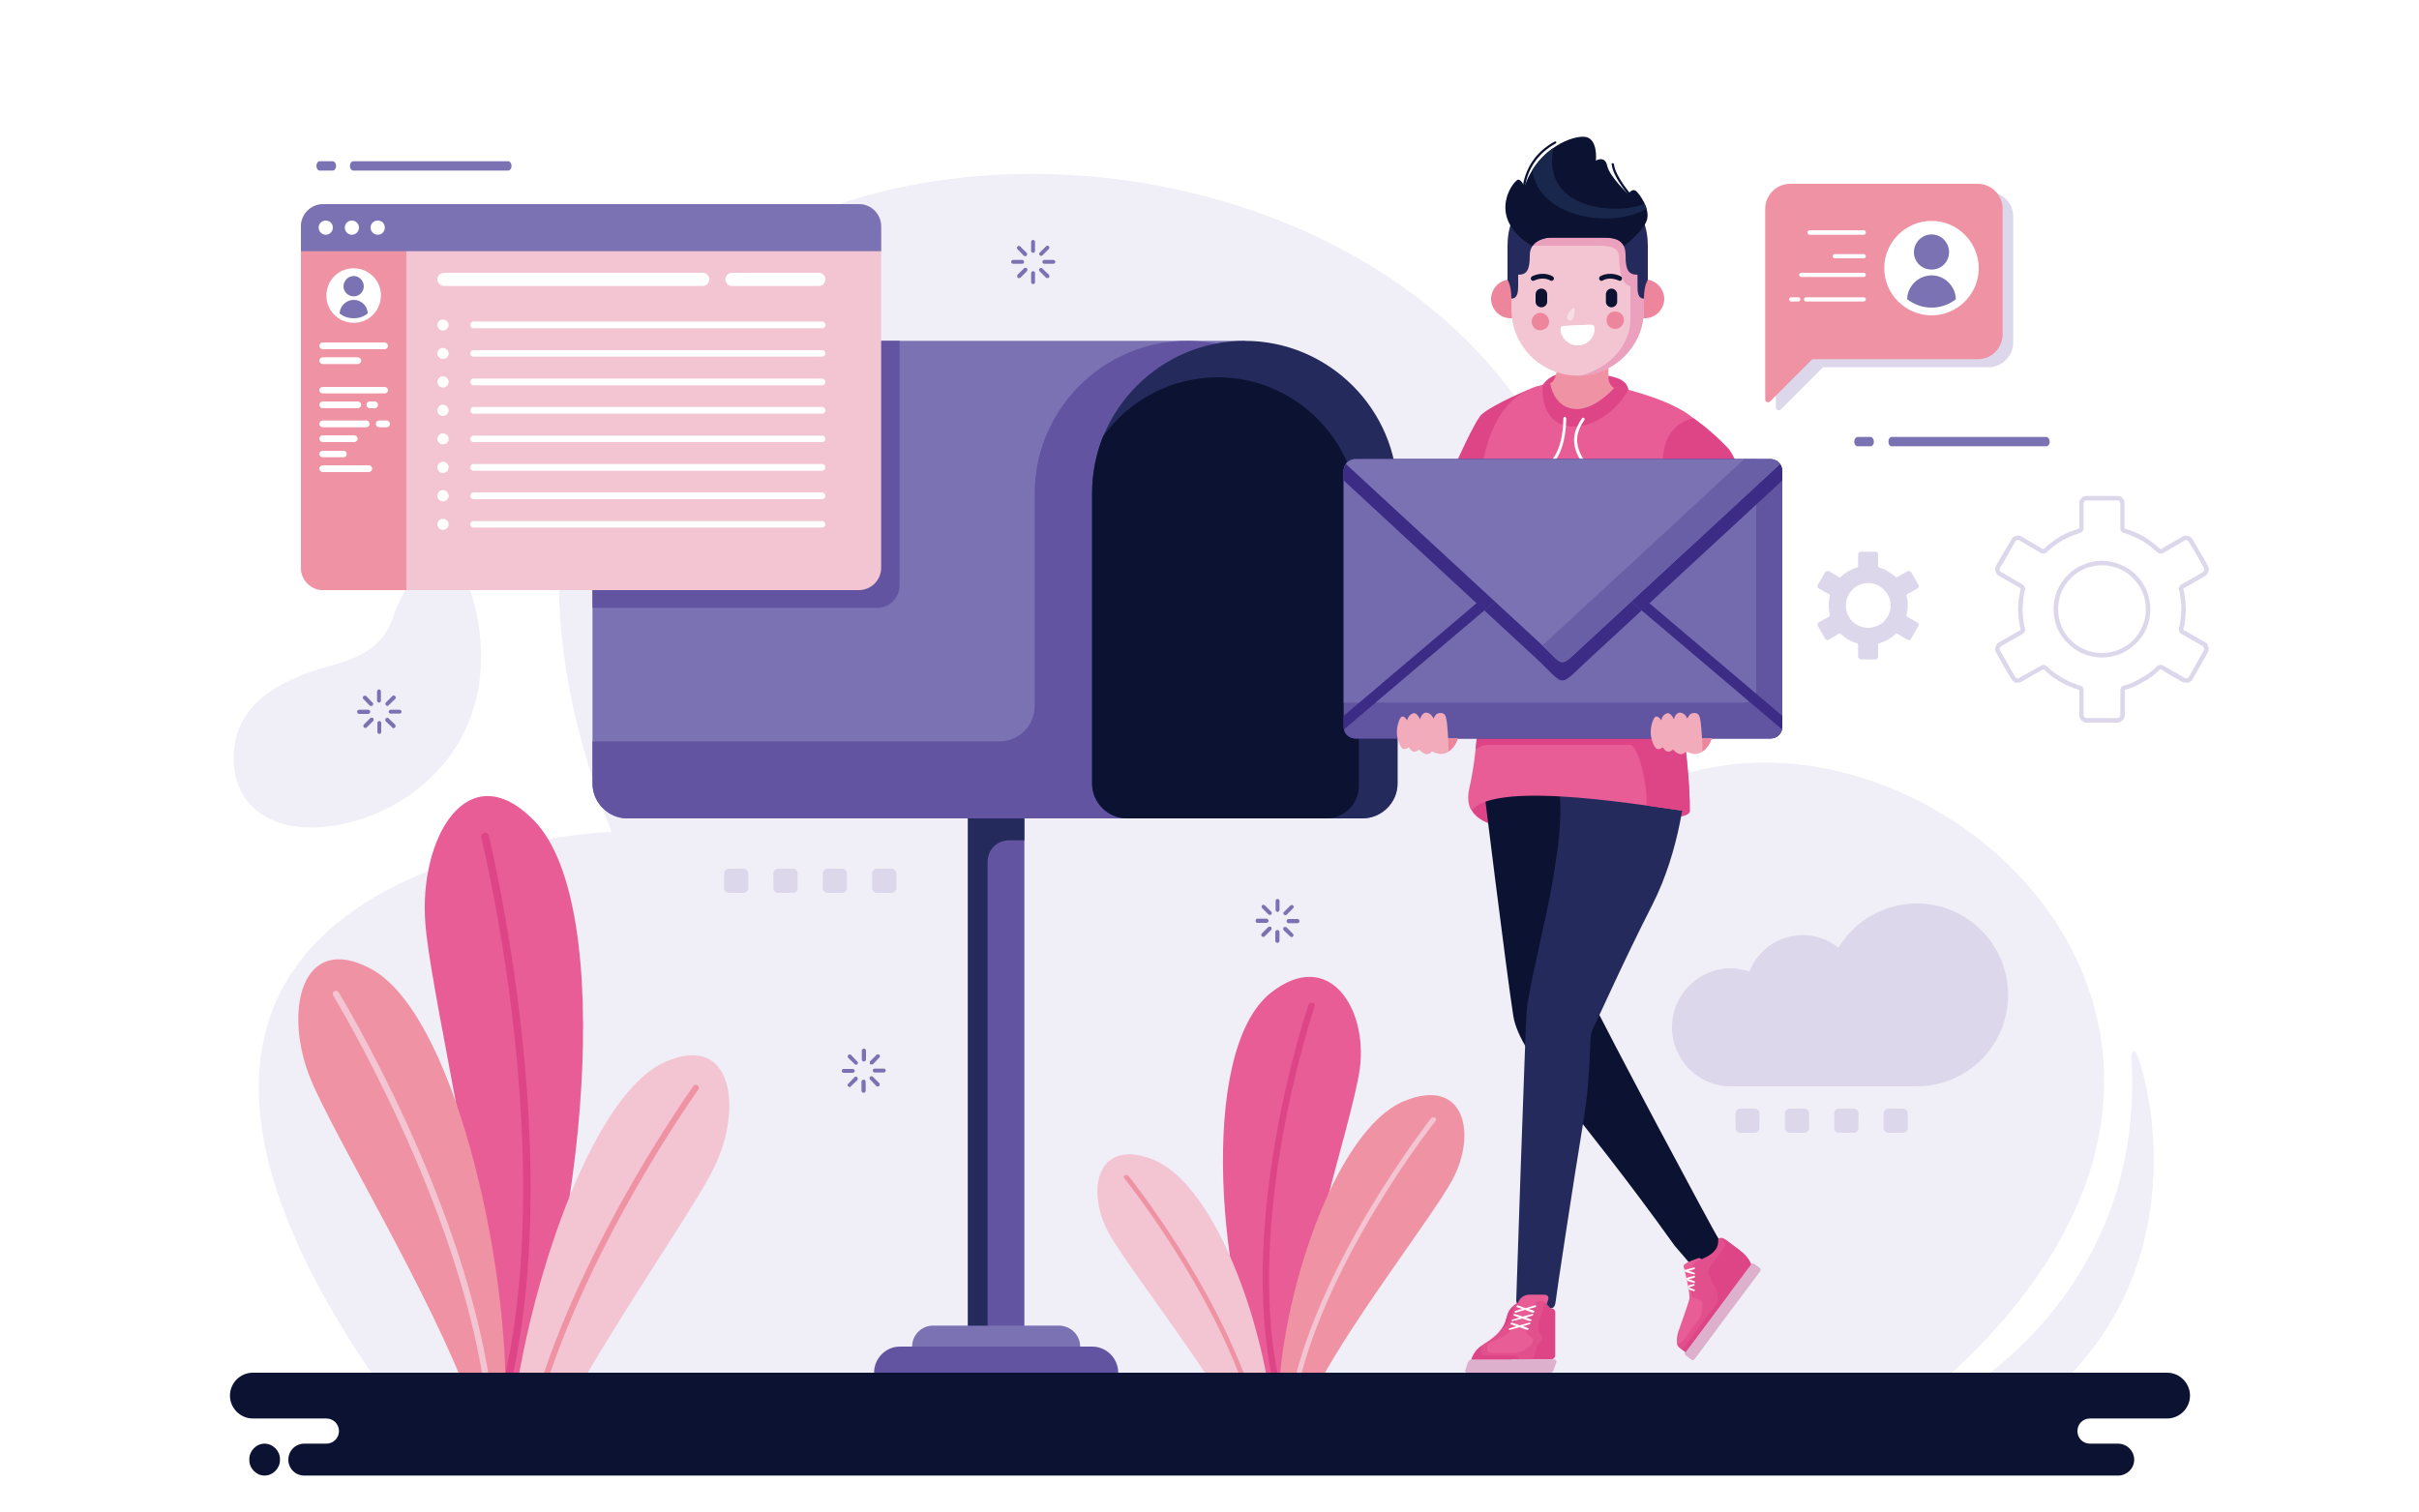 <svg version="1.2" xmlns="http://www.w3.org/2000/svg" viewBox="0 0 750 469" width="750" height="469">
	<title>5538724_2827335</title>
	<style>
		.s0 { fill: #ffffff } 
		.s1 { fill: #f0eef6 } 
		.s2 { fill: #6354a1 } 
		.s3 { fill: #7a72b3 } 
		.s4 { fill: #242b5c } 
		.s5 { fill: #0c1332 } 
		.s6 { fill: #f3c4d2 } 
		.s7 { fill: #ef92a3 } 
		.s8 { fill: #dcd7eb } 
		.s9 { fill: #e85d96 } 
		.s10 { fill: #dd4586 } 
		.s11 { fill: #ed859c } 
		.s12 { fill: #eba1bd } 
		.s13 { fill: #1a274c } 
		.s14 { fill: #6154a1 } 
		.s15 { fill: #746aae } 
		.s16 { fill: #3c2c86 } 
		.s17 { fill: #ddb1cd } 
		.s18 { fill: #e14f8c } 
		.s19 { fill: #f7dde5 } 
		.s20 { fill: #695fa7 } 
		.s21 { fill: #f1abbb } 
		.s22 { fill: #1c262d } 
	</style>
	<g id="BACKGROUND">
		<path fill-rule="evenodd" class="s0" d="m0 0h750v500h-750z"/>
	</g>
	<g id="OBJECTS">
		<g>
			<path fill-rule="evenodd" class="s1" d="m117.1 428.6c-113.9-164.3 72.5-170.6 72.5-170.6-110.1-282.8 375.7-262.4 297.8 3.9 77.2-82.6 260.1 52.1 103.5 176zm30.6-238.6c8.9 43.8-25.4 66-50.2 66.6-15.6 0.4-23.9-8.2-24.9-18.6-1.8-19.7 14.6-27.3 30.1-31.6 8-2.2 15.8-5.3 19-14.5 6.9-20.3 21-26.2 26-1.9zm460 242.1c0 0 57.8-31.8 53.1-104.2 0 0-0.2-1.8 1.1-1.9 1.3-0.1 21.4 58.3-21.2 101.6z"/>
			<g>
				<path fill-rule="evenodd" class="s2" d="m300.1 245.8l17.5-0.1v171.9h-17.5z"/>
				<path fill-rule="evenodd" class="s3" d="m328.3 424.2h-39c-3.6 0-6.5-3-6.5-6.6 0-3.6 2.9-6.5 6.5-6.5h39c3.6 0 6.6 2.9 6.6 6.5 0 3.6-3 6.6-6.6 6.6z"/>
				<path fill-rule="evenodd" class="s2" d="m338.6 433.8h-59.6c-4.4 0-8-3.7-8-8.1 0-4.4 3.6-8.1 8-8.1h59.6c4.5 0 8.1 3.7 8.1 8.1 0 4.4-3.6 8.1-8.1 8.1z"/>
				<path fill-rule="evenodd" class="s3" d="m385.9 169.2v-63.5h-154.8c-26.1 0-47.4 21.3-47.4 47.3v27.1 46.6 16.3c0 5.9 4.9 10.8 10.8 10.8h227.9c6 0 10.9-4.9 10.9-10.8v-62.9c0-6-4.9-10.9-10.9-10.9z"/>
				<path fill-rule="evenodd" class="s2" d="m278.9 105.7h-47.8c-26.1 0-47.4 21.3-47.4 47.3v27.1 8.4h88.3c3.8 0 6.9-3.1 6.9-6.9 0 0 0-75.9 0-75.9z"/>
				<path fill-rule="evenodd" class="s4" d="m312.8 260.6h4.3q0.2 0 0.5 0v-6.8h-17.5v157.3h6.1v-143.9c0-3.6 2.9-6.6 6.6-6.6z"/>
				<path fill-rule="evenodd" class="s2" d="m310 229.9h-113.5-12.8v13.1c0 5.9 4.9 10.8 10.8 10.8h9.7 95.9 17.5 14 73c6 0 10.9-4.9 10.9-10.8v-73.8h-29.6v-60c-5.5-2.3-11.5-3.5-17.8-3.5-26 0-47.3 21.3-47.3 47.3v66c0 6-4.9 10.9-10.8 10.9z"/>
				<path fill-rule="evenodd" class="s4" d="m433.3 153c0-26-21.3-47.3-47.4-47.3-26 0-47.3 21.3-47.3 47.3q0 45 0 90c0 5.9 4.9 10.8 10.8 10.8h73c6 0 10.9-4.9 10.9-10.8q0-45 0-90z"/>
				<path fill-rule="evenodd" class="s5" d="m342 135.3c-2.2 5.5-3.4 11.5-3.4 17.7q0 45 0 90c0 5.9 4.9 10.8 10.8 10.8h61.9c5.5 0 10-4.5 10-10q0-41.5 0-83.1c0-24-19.7-43.7-43.7-43.7-14.6 0-27.6 7.2-35.6 18.3z"/>
			</g>
			<g>
				<path fill-rule="evenodd" class="s6" d="m100.2 63.3h166.1c3.8 0 6.9 3.1 6.9 6.9v105.9c0 3.8-3.1 6.9-6.9 6.9h-166.1c-3.8 0-6.9-3.1-6.9-6.9v-105.9c0-3.8 3.1-6.9 6.9-6.9z"/>
				<path fill-rule="evenodd" class="s7" d="m126 183h-25.8c-3.8 0-6.9-3.1-6.9-6.9v-103.1h32.7z"/>
				<path fill-rule="evenodd" class="s3" d="m100.2 63.3h166.1c3.8 0 6.9 3.1 6.9 6.9v7.7h-179.9v-7.7c0-3.8 3.1-6.9 6.9-6.9z"/>
				<path fill-rule="evenodd" class="s0" d="m101 72.8c-1.2 0-2.2-1-2.2-2.2 0-1.3 1-2.2 2.2-2.2 1.2 0 2.2 0.9 2.2 2.2 0 1.2-1 2.2-2.2 2.2z"/>
				<path fill-rule="evenodd" class="s0" d="m109.1 72.8c1.2 0 2.2-1 2.2-2.2 0-1.2-1-2.2-2.2-2.2-1.3 0-2.2 1-2.2 2.2 0 1.2 1 2.2 2.2 2.2z"/>
				<path fill-rule="evenodd" class="s0" d="m117.1 72.8c-1.2 0-2.2-1-2.2-2.2 0-1.3 1-2.2 2.2-2.2 1.3 0 2.2 0.9 2.2 2.2 0 1.2-0.9 2.2-2.2 2.2z"/>
				<path fill-rule="evenodd" class="s0" d="m100.1 106.2h19.1c0.6 0 1.1 0.5 1.1 1.1 0 0.5-0.5 1-1.1 1h-19.1c-0.6 0-1.1-0.5-1.1-1 0-0.6 0.5-1.1 1.1-1.1z"/>
				<path fill-rule="evenodd" class="s0" d="m100.1 110.8h10.8c0.6 0 1.1 0.5 1.1 1 0 0.6-0.5 1.1-1.1 1.1h-10.8c-0.6 0-1.1-0.5-1.1-1.1 0-0.5 0.5-1 1.1-1z"/>
				<path fill-rule="evenodd" class="s0" d="m100.1 120h19.1c0.6 0 1.1 0.4 1.1 1 0 0.6-0.5 1-1.1 1h-19.1c-0.6 0-1.1-0.4-1.1-1 0-0.6 0.5-1 1.1-1z"/>
				<path fill-rule="evenodd" class="s0" d="m100.1 124.5h10.8c0.6 0 1.1 0.5 1.1 1 0 0.6-0.5 1.1-1.1 1.1h-10.8c-0.6 0-1.1-0.5-1.1-1.1 0-0.5 0.5-1 1.1-1z"/>
				<path fill-rule="evenodd" class="s0" d="m114.6 124.5h1.6c0.6 0 1 0.5 1 1 0 0.6-0.4 1.1-1 1.1h-1.6c-0.5 0-1-0.5-1-1.1 0-0.5 0.5-1 1-1z"/>
				<path fill-rule="evenodd" class="s0" d="m100.1 137.1h9.7c0.6 0 1.1-0.5 1.1-1.1 0-0.5-0.5-1-1.1-1h-9.7c-0.6 0-1.1 0.5-1.1 1 0 0.6 0.5 1.1 1.1 1.1z"/>
				<path fill-rule="evenodd" class="s0" d="m100.1 132.5h13.5c0.5 0 1-0.5 1-1 0-0.6-0.5-1.1-1-1.1h-13.5c-0.6 0-1.1 0.5-1.1 1.1 0 0.5 0.5 1 1.1 1z"/>
				<path fill-rule="evenodd" class="s0" d="m117.6 132.5h2.3c0.6 0 1-0.5 1-1 0-0.6-0.4-1.1-1-1.1h-2.3c-0.6 0-1.1 0.5-1.1 1.1 0 0.5 0.5 1 1.1 1z"/>
				<path fill-rule="evenodd" class="s0" d="m100.1 141.8h6.4c0.6 0 1-0.4 1-1 0-0.6-0.4-1-1-1h-6.4c-0.6 0-1.1 0.4-1.1 1 0 0.6 0.5 1 1.1 1z"/>
				<path fill-rule="evenodd" class="s0" d="m100.1 146.4h14.3c0.5 0 1-0.5 1-1.1 0-0.5-0.5-1-1-1h-14.3c-0.6 0-1.1 0.5-1.1 1 0 0.6 0.5 1.1 1.1 1.1z"/>
				<path fill-rule="evenodd" class="s0" d="m146.8 99.7h108.1c0.6 0 1 0.5 1 1.1 0 0.6-0.4 1-1 1h-108.1c-0.5 0-1-0.4-1-1 0-0.6 0.5-1.1 1-1.1z"/>
				<path fill-rule="evenodd" class="s0" d="m137.3 102.5c1 0 1.8-0.8 1.8-1.7 0-1-0.8-1.7-1.8-1.7-0.9 0-1.7 0.7-1.7 1.7 0 0.9 0.8 1.7 1.7 1.7z"/>
				<path fill-rule="evenodd" class="s0" d="m146.8 108.6h108.1c0.6 0 1 0.4 1 1 0 0.6-0.4 1-1 1h-108.1c-0.5 0-1-0.4-1-1 0-0.6 0.5-1 1-1z"/>
				<path fill-rule="evenodd" class="s0" d="m137.3 111.3c1 0 1.8-0.7 1.8-1.7 0-0.9-0.8-1.7-1.8-1.7-0.9 0-1.7 0.8-1.7 1.7 0 1 0.8 1.7 1.7 1.7z"/>
				<path fill-rule="evenodd" class="s0" d="m146.8 117.4h108.1c0.6 0 1 0.5 1 1 0 0.6-0.4 1.1-1 1.1h-108.1c-0.5 0-1-0.5-1-1.1 0-0.5 0.5-1 1-1z"/>
				<path fill-rule="evenodd" class="s0" d="m137.3 120.2c1 0 1.8-0.8 1.8-1.8 0-0.9-0.8-1.7-1.8-1.7-0.9 0-1.7 0.8-1.7 1.7 0 1 0.8 1.8 1.7 1.8z"/>
				<path fill-rule="evenodd" class="s0" d="m146.8 126.2h108.1c0.6 0 1 0.5 1 1.1 0 0.5-0.4 1-1 1h-108.1c-0.5 0-1-0.5-1-1 0-0.6 0.5-1.1 1-1.1z"/>
				<path fill-rule="evenodd" class="s0" d="m137.3 129c1 0 1.8-0.8 1.8-1.7 0-1-0.8-1.8-1.8-1.8-0.9 0-1.7 0.8-1.7 1.8 0 0.9 0.8 1.7 1.7 1.7z"/>
				<path fill-rule="evenodd" class="s0" d="m146.8 135.1h108.1c0.6 0 1 0.4 1 1 0 0.6-0.4 1-1 1h-108.1c-0.5 0-1-0.4-1-1 0-0.6 0.5-1 1-1z"/>
				<path fill-rule="evenodd" class="s0" d="m137.3 137.8c1 0 1.8-0.7 1.8-1.7 0-1-0.8-1.7-1.8-1.7-0.9 0-1.7 0.7-1.7 1.7 0 1 0.8 1.7 1.7 1.7z"/>
				<path fill-rule="evenodd" class="s0" d="m146.8 143.9h108.1c0.6 0 1 0.5 1 1 0 0.6-0.4 1.1-1 1.1h-108.1c-0.5 0-1-0.5-1-1.1 0-0.5 0.5-1 1-1z"/>
				<path fill-rule="evenodd" class="s0" d="m137.3 146.7c1 0 1.8-0.8 1.8-1.8 0-0.9-0.8-1.7-1.8-1.7-0.9 0-1.7 0.8-1.7 1.7 0 1 0.8 1.8 1.7 1.8z"/>
				<path fill-rule="evenodd" class="s0" d="m146.8 152.7h108.1c0.6 0 1 0.5 1 1.1 0 0.5-0.4 1-1 1h-108.1c-0.5 0-1-0.5-1-1 0-0.6 0.5-1.1 1-1.1z"/>
				<path fill-rule="evenodd" class="s0" d="m137.3 155.5c1 0 1.8-0.8 1.8-1.7 0-1-0.8-1.8-1.8-1.8-0.9 0-1.7 0.8-1.7 1.8 0 0.9 0.8 1.7 1.7 1.7z"/>
				<path fill-rule="evenodd" class="s0" d="m146.8 161.6h108.1c0.6 0 1 0.4 1 1 0 0.6-0.4 1-1 1h-108.1c-0.5 0-1-0.4-1-1 0-0.6 0.5-1 1-1z"/>
				<path fill-rule="evenodd" class="s0" d="m137.3 164.3c1 0 1.8-0.8 1.8-1.7 0-1-0.8-1.7-1.8-1.7-0.9 0-1.7 0.7-1.7 1.7 0 0.9 0.8 1.7 1.7 1.7z"/>
				<path fill-rule="evenodd" class="s0" d="m137.7 84.6h80.2c1.1 0 2 0.9 2 2 0 1.2-0.9 2.1-2 2.1h-80.2c-1.1 0-2.1-0.9-2.1-2.1 0-1.1 1-2 2.1-2z"/>
				<path fill-rule="evenodd" class="s0" d="m227 84.6h26.9c1.1 0 2 0.9 2 2 0 1.2-0.9 2.1-2 2.1h-26.9c-1.2 0-2.1-0.9-2.1-2.1 0-1.1 0.9-2 2.1-2z"/>
				<path fill-rule="evenodd" class="s0" d="m109.7 100.1c-4.7 0-8.5-3.7-8.5-8.4 0-4.7 3.7-8.5 8.4-8.5 4.7 0 8.5 3.7 8.5 8.4 0 4.7-3.7 8.5-8.4 8.5z"/>
				<path fill-rule="evenodd" class="s3" d="m114 97.2c-1.2 1-2.7 1.5-4.3 1.5-1.7 0-3.2-0.5-4.4-1.5 0.1-2.3 2-4.2 4.4-4.2 2.3 0 4.3 1.9 4.3 4.2zm-4.3-11.6c1.7 0 3.1 1.5 3.1 3.2 0 1.7-1.4 3.1-3.1 3.1-1.8 0-3.2-1.4-3.2-3.1 0-1.7 1.4-3.2 3.2-3.2z"/>
			</g>
			<path fill-rule="evenodd" class="s8" d="m582.6 176q1.5 0.4 2.7 1.2 1.3 0.7 2.4 1.7c0.2 0.2 0.4 0.2 0.5 0.1l3.3-1.9q0.3-0.1 0.6 0 0.3 0.1 0.4 0.3l0.1 0.1 2.2 3.9q0.2 0.3 0.1 0.6-0.1 0.3-0.4 0.5l-3.2 1.8c-0.2 0.1-0.2 0.3-0.2 0.5q0.2 0.7 0.3 1.5 0.1 0.7 0.1 1.5 0 0.7-0.1 1.5-0.1 0.7-0.3 1.4c0 0.2 0.1 0.4 0.2 0.5l3.2 1.9q0.3 0.1 0.4 0.4 0.1 0.3-0.1 0.6l-2.3 4q-0.1 0.3-0.4 0.4-0.3 0-0.6-0.1h-0.1l-3.2-1.9c-0.1-0.1-0.3 0-0.5 0.1q-1 1-2.4 1.8-1.2 0.7-2.7 1.1c-0.2 0.1-0.3 0.3-0.3 0.4v3.8q0 0.3-0.2 0.5-0.3 0.3-0.6 0.3h-4.6q-0.3 0-0.5-0.3-0.2-0.2-0.3-0.5v-3.8c0-0.2-0.1-0.3-0.3-0.4q-1.4-0.4-2.7-1.1-1.3-0.8-2.4-1.8c-0.1-0.2-0.3-0.2-0.5-0.1l-3.2 1.9q-0.3 0.1-0.6 0.1-0.3-0.1-0.5-0.4l-2.3-4q-0.1-0.3-0.1-0.6 0.1-0.3 0.4-0.5l3.2-1.8c0.2-0.1 0.3-0.3 0.2-0.5q-0.1-0.7-0.2-1.4-0.1-0.8-0.1-1.5 0-0.8 0.1-1.5 0.1-0.8 0.2-1.5c0.1-0.2 0-0.4-0.2-0.5l-3.2-1.8q-0.3-0.2-0.4-0.5 0-0.3 0.1-0.6l2.3-4q0.2-0.2 0.5-0.3 0.3-0.1 0.6 0l3.2 1.9c0.2 0.1 0.4 0.1 0.5-0.1q1.1-1 2.4-1.8 1.3-0.7 2.7-1.1c0.2-0.1 0.3-0.2 0.3-0.4v-3.7q0.1-0.4 0.3-0.6 0.2-0.2 0.5-0.2h4.6q0.3 0 0.6 0.2 0.2 0.2 0.2 0.6v3.7c0 0.2 0.1 0.3 0.3 0.4zm1.5 6.9c-1.2-1.3-3-2.1-4.9-2.1-1.9 0-3.6 0.8-4.9 2.1-1.2 1.2-2 3-2 4.9 0 1.9 0.8 3.6 2 4.9 1.3 1.2 3 2 4.9 2 1.9 0 3.7-0.8 4.9-2 1.3-1.3 2.1-3 2.1-4.9 0-1.9-0.8-3.7-2.1-4.9z"/>
			<path fill-rule="evenodd" class="s8" d="m661.9 165q1.4 0.6 2.8 1.4 1.4 0.8 2.6 1.8 1.3 0.9 2.4 2 0.1 0.1 0.1 0.1 0.1 0 0.2 0 3.3-2 6.7-3.9 0.4-0.2 0.8-0.3 0.5 0 0.9 0.1 0.4 0.1 0.8 0.4 0.4 0.3 0.6 0.7c1.6 2.6 3.2 5.4 4.7 8.1q0.2 0.4 0.3 0.9 0.1 0.5-0.1 0.9-0.1 0.4-0.4 0.8-0.2 0.4-0.6 0.6c-2.2 1.3-4.5 2.6-6.7 3.9q0 0-0.1 0 0 0.1 0 0.2l0.2 0.6q0.1 0.4 0.2 0.9 0.1 0.8 0.2 1.6 0.1 0.7 0.1 1.5 0.1 0.9 0.1 1.6 0 0.8-0.1 1.6 0 0.8-0.1 1.6-0.1 0.8-0.2 1.6-0.2 0.8-0.4 1.5 0 0.1 0 0.1 0.1 0.1 0.1 0.1c2.5 1.3 4.9 2.8 7.4 4.2l-0.1 0.1v0.1q0.3 0.4 0.4 0.9 0.2 0.4 0.1 0.9-0.1 0.4-0.3 0.8l-5 8.8-0.1-0.1q-0.1 0.1-0.2 0.2-0.4 0.3-0.8 0.4-0.5 0.1-0.9 0-0.5 0-0.9-0.2c-2.2-1.2-4.5-2.6-6.6-3.9q-0.1 0-0.2 0 0 0-0.1 0-1.1 1.1-2.4 2.1-1.2 0.9-2.6 1.7-1.4 0.8-2.8 1.5-1.5 0.6-3 1-0.1 0-0.1 0.1-0.1 0 0 0.1v7.7q-0.1 0.4-0.2 0.8-0.2 0.5-0.5 0.8-0.4 0.3-0.8 0.5-0.4 0.2-0.9 0.2h-9.4q-0.5 0-0.9-0.2-0.4-0.2-0.8-0.5-0.3-0.3-0.5-0.8-0.1-0.4-0.1-0.8v-7.7q0-0.1-0.1-0.1 0-0.1-0.1-0.1-1.5-0.4-3-1.1-1.4-0.6-2.8-1.4-1.4-0.8-2.6-1.7-1.3-1-2.4-2.1-0.1 0-0.1 0-0.1 0-0.2 0l-6.6 3.8q-0.4 0.3-0.9 0.3-0.4 0.1-0.9 0-0.4-0.1-0.8-0.4-0.3-0.3-0.6-0.7c-1.7-2.8-3.4-5.9-5-8.8q0-0.1 0-0.2-0.1-0.5 0.1-0.9 0.1-0.5 0.4-0.9 0.2-0.3 0.7-0.6l6.6-3.8q0 0 0.1-0.1 0 0 0-0.1l-0.2-0.7q-0.1-0.4-0.1-0.8-0.2-0.8-0.3-1.6-0.1-0.8-0.1-1.6-0.1-0.8-0.1-1.6 0-0.7 0.1-1.6 0-0.8 0.1-1.5 0.1-0.8 0.3-1.6 0.1-0.8 0.3-1.5 0-0.1 0-0.2-0.1 0-0.1-0.1l-6.6-3.8q-0.5-0.2-0.7-0.6-0.3-0.4-0.4-0.8-0.2-0.4-0.1-0.9 0.1-0.5 0.3-0.9c1.6-2.9 3.4-5.8 5.1-8.7q0.1-0.1 0.2-0.1 0.4-0.3 0.8-0.4 0.5-0.1 0.9-0.1 0.5 0.1 0.9 0.3l0.5 0.3 6.1 3.6q0.1 0 0.2 0 0 0 0.1-0.1 1.1-1.1 2.4-2 1.3-1 2.6-1.8 1.4-0.8 2.8-1.4 1.5-0.6 3-1 0.1-0.1 0.1-0.1 0.1-0.1 0.1-0.1v-7.7q0-0.5 0.1-0.9 0.2-0.4 0.5-0.7 0.4-0.4 0.8-0.6 0.4-0.1 0.9-0.1h9.4q0.5 0 0.9 0.1 0.4 0.2 0.8 0.6c0.4 0.4 0.6 1 0.6 1.6v7.7q0.1 0 0.1 0.1 0 0 0.1 0.1 1.6 0.4 3 1zm-4.2-0.2q-0.3-0.5-0.3-1v-7.7q-0.1-0.4-0.3-0.7-0.2-0.1-0.3-0.2-0.2 0-0.4 0h-9.4q-0.2 0-0.4 0-0.1 0.1-0.3 0.2-0.1 0.2-0.2 0.3-0.1 0.2-0.1 0.4v7.7q0 0.5-0.3 0.9-0.3 0.4-0.8 0.6-1.4 0.4-2.8 1-1.4 0.6-2.7 1.3-1.3 0.8-2.5 1.7-1.2 0.9-2.3 1.9-0.3 0.4-0.8 0.5-0.6 0-1-0.2l-6.7-3.9q-0.2-0.1-0.3-0.1-0.2 0-0.4 0-0.2 0.1-0.4 0.2-0.1 0.1-0.2 0.3c-1.5 2.5-3.1 5.7-4.7 8.1q-0.1 0.2-0.1 0.4 0 0.2 0 0.3 0.1 0.2 0.2 0.4 0.1 0.1 0.2 0.2l6.6 3.8c0.3 0.2 0.6 0.4 0.7 0.8q0.3 0.4 0.1 1-0.2 0.7-0.3 1.4-0.1 0.8-0.2 1.5-0.1 0.8-0.1 1.5-0.1 0.7-0.1 1.5 0 0.8 0.1 1.5 0 0.8 0.1 1.5 0.1 0.8 0.2 1.5 0.1 0.7 0.3 1.5l0.2 0.7h-0.2q0 0.1-0.1 0.3-0.2 0.4-0.6 0.7l-6.7 3.8q-0.1 0.1-0.2 0.3-0.1 0.1-0.2 0.3 0 0.2 0 0.4 0 0.2 0.1 0.3 2.3 4.1 4.7 8.2 0.1 0.2 0.2 0.3 0.2 0.1 0.4 0.1 0.2 0.1 0.4 0.1 0.1-0.1 0.3-0.2l6.6-3.7q0.4-0.3 1-0.3 0.5 0.1 0.9 0.4 1.1 1.1 2.3 2 1.2 0.9 2.5 1.6 1.3 0.8 2.7 1.4 1.3 0.5 2.7 1c0.4 0 0.7 0.2 0.9 0.5q0.3 0.4 0.3 1v7.7q0 0.2 0.1 0.3 0.1 0.2 0.2 0.3 0.2 0.2 0.3 0.2 0.2 0.1 0.4 0.1h9.4q0.2 0 0.4-0.1 0.1 0 0.3-0.2 0.1-0.1 0.2-0.3 0.1-0.1 0.1-0.3v-7.7q0-0.5 0.3-1 0.3-0.4 0.8-0.5 1.5-0.4 2.8-1 1.4-0.6 2.7-1.4 1.3-0.7 2.5-1.6 1.2-0.9 2.3-2 0.4-0.3 0.9-0.4 0.5-0.1 1 0.2c2.1 1.3 4.5 2.5 6.6 3.8q0.2 0.1 0.3 0.2 0.2 0 0.4-0.1 0.2 0 0.4-0.1 0.1-0.1 0.2-0.3l0.4-0.6 4.3-7.6q0.1-0.1 0.1-0.3 0.1-0.2 0-0.4-0.1-0.2-0.2-0.3-0.1-0.2-0.2-0.3l-0.7-0.4-5.9-3.4q-0.5-0.2-0.7-0.7-0.2-0.5-0.1-1 0.2-0.8 0.3-1.5 0.1-0.7 0.2-1.5 0.1-0.7 0.2-1.5 0-0.7 0-1.5 0-0.8 0-1.5-0.1-0.7-0.2-1.5-0.1-0.7-0.2-1.5-0.1-0.7-0.3-1.4l-0.2-0.6 0.2-0.1q0-0.1 0.1-0.3 0.2-0.5 0.6-0.7c2.1-1.3 4.7-2.6 6.7-3.9q0.1-0.1 0.2-0.2 0.2-0.2 0.2-0.4 0.1-0.2 0-0.3 0-0.2-0.1-0.4c-1.5-2.6-3.1-5.7-4.7-8.1q-0.1-0.2-0.2-0.3-0.2-0.1-0.4-0.2-0.2 0-0.3 0-0.2 0-0.4 0.1c-2.1 1.3-4.4 2.6-6.6 3.9q-0.5 0.2-1 0.2-0.5-0.1-0.9-0.5-1.1-1-2.3-1.9-1.2-0.9-2.5-1.7-1.3-0.7-2.7-1.3-1.3-0.6-2.7-1c-0.4-0.1-0.7-0.3-0.9-0.5zm7.9 18.4c0.7 1.8 1.1 3.7 1.1 5.7 0 2.1-0.4 4-1.1 5.8-0.8 1.8-1.9 3.5-3.3 4.8-1.4 1.4-3 2.5-4.9 3.3-1.7 0.7-3.7 1.1-5.7 1.1-2 0-4-0.4-5.7-1.1-1.9-0.8-3.5-1.9-4.9-3.3-1.4-1.3-2.5-3-3.3-4.8-0.7-1.8-1.1-3.7-1.1-5.8 0-2 0.4-3.9 1.1-5.7 0.8-1.8 1.9-3.5 3.3-4.9 1.4-1.4 3-2.5 4.9-3.2 1.7-0.8 3.7-1.2 5.7-1.2 2 0 4 0.4 5.7 1.2 1.9 0.7 3.5 1.8 4.9 3.2 1.4 1.4 2.5 3.1 3.3 4.9zm-13.9-7.9c-1.8 0-3.6 0.4-5.2 1-1.7 0.7-3.2 1.7-4.4 3-1.3 1.3-2.3 2.8-3 4.4-0.6 1.6-1 3.4-1 5.2 0 1.9 0.4 3.6 1 5.2 0.7 1.7 1.7 3.2 3 4.5 1.2 1.2 2.7 2.2 4.4 2.9 1.6 0.7 3.4 1 5.2 1 1.9 0 3.6-0.3 5.2-1 1.7-0.7 3.2-1.7 4.4-2.9 1.3-1.3 2.3-2.8 3-4.5 0.7-1.6 1-3.3 1-5.2 0-1.8-0.3-3.6-1-5.2-0.7-1.6-1.7-3.1-3-4.4-1.2-1.3-2.7-2.3-4.4-3-1.6-0.6-3.3-1-5.2-1z"/>
			<g>
				<path fill-rule="evenodd" class="s8" d="m594.3 280.2c15.6 0 28.3 12.7 28.3 28.4 0 15.6-12.7 28.3-28.3 28.3h-57.7c-10 0-18.2-8.2-18.2-18.3 0-10.1 8.2-18.3 18.2-18.3 2.1 0 4 0.4 5.8 1 2.6-6.6 9-11.3 16.6-11.3 4.1 0 8 1.5 11 3.9 5-8.2 14-13.7 24.3-13.7z"/>
				<path fill-rule="evenodd" class="s8" d="m539.6 343.8h4.4c0.9 0 1.5 0.7 1.5 1.5v4.5c0 0.8-0.6 1.5-1.5 1.5h-4.4c-0.9 0-1.5-0.7-1.5-1.5v-4.5c0-0.8 0.6-1.5 1.5-1.5z"/>
				<path fill-rule="evenodd" class="s8" d="m554.9 343.8h4.5c0.8 0 1.5 0.7 1.5 1.5v4.5c0 0.8-0.7 1.5-1.5 1.5h-4.5c-0.8 0-1.5-0.7-1.5-1.5v-4.5c0-0.8 0.7-1.5 1.5-1.5z"/>
				<path fill-rule="evenodd" class="s8" d="m570.2 343.8h4.5c0.8 0 1.5 0.7 1.5 1.5v4.5c0 0.8-0.7 1.5-1.5 1.5h-4.5c-0.8 0-1.5-0.7-1.5-1.5v-4.5c0-0.8 0.7-1.5 1.5-1.5z"/>
				<path fill-rule="evenodd" class="s8" d="m585.5 343.8h4.5c0.8 0 1.5 0.7 1.5 1.5v4.5c0 0.8-0.7 1.5-1.5 1.5h-4.5c-0.8 0-1.5-0.7-1.5-1.5v-4.5c0-0.8 0.7-1.5 1.5-1.5z"/>
			</g>
			<g>
				<path fill-rule="evenodd" class="s8" d="m226 269.4h4.5c0.8 0 1.5 0.7 1.5 1.5v4.5c0 0.8-0.7 1.5-1.5 1.5h-4.5c-0.8 0-1.5-0.7-1.5-1.5v-4.5c0-0.8 0.7-1.5 1.5-1.5z"/>
				<path fill-rule="evenodd" class="s8" d="m241.3 269.4h4.5c0.8 0 1.5 0.7 1.5 1.5v4.5c0 0.8-0.7 1.5-1.5 1.5h-4.5c-0.8 0-1.5-0.7-1.5-1.5v-4.5c0-0.8 0.7-1.5 1.5-1.5z"/>
				<path fill-rule="evenodd" class="s8" d="m256.6 269.4h4.5c0.8 0 1.5 0.7 1.5 1.5v4.5c0 0.8-0.7 1.5-1.5 1.5h-4.5c-0.8 0-1.5-0.7-1.5-1.5v-4.5c0-0.8 0.7-1.5 1.5-1.5z"/>
				<path fill-rule="evenodd" class="s8" d="m271.9 269.4h4.5c0.8 0 1.5 0.7 1.5 1.5v4.5c0 0.8-0.7 1.5-1.5 1.5h-4.5c-0.8 0-1.5-0.7-1.5-1.5v-4.5c0-0.8 0.7-1.5 1.5-1.5z"/>
			</g>
			<g>
				<g>
					<path fill-rule="evenodd" class="s9" d="m165.5 254.4c-20.5-20.9-35.8 5.6-33.6 32.2 2 25.3 23.7 111.9 19.7 148.4h8.3c20.4-46.8 31.9-153.9 5.6-180.6z"/>
					<path fill-rule="evenodd" class="s10" d="m156.9 435c19.8-73.7-5.3-175.5-5.4-175.9-0.1-0.6-0.8-1-1.4-0.8-0.6 0.1-1 0.8-0.9 1.4 0.1 0.3 25.3 102.3 5.3 175.3 0 0 2.4 0 2.4 0z"/>
				</g>
				<g>
					<path fill-rule="evenodd" class="s7" d="m114.9 300.4c-21.6-11.5-27.1 13.5-18.6 34.2 6.9 17.1 37.8 67.8 49.5 100.4h10.9c1-45-16.3-121.1-41.8-134.6z"/>
					<path fill-rule="evenodd" class="s6" d="m152.7 435c-7.1-60.9-47.6-127-47.7-127.3-0.3-0.4-0.9-0.6-1.4-0.3-0.4 0.3-0.6 0.9-0.3 1.3 0.1 0.3 40.3 66 47.5 126.3z"/>
				</g>
				<g>
					<path fill-rule="evenodd" class="s6" d="m206.3 329.3c20.9-9.2 24.2 14.5 14.9 33.2-6.3 12.6-29 44.9-44.3 72.5h-17.4c6-41.7 25.1-96.3 46.8-105.7z"/>
					<path fill-rule="evenodd" class="s7" d="m165.7 435c14.9-50.5 49.2-98 49.3-98.2 0.3-0.4 0.9-0.5 1.3-0.2 0.4 0.3 0.5 0.9 0.2 1.3-0.1 0.2-34 47.2-48.9 97.1z"/>
				</g>
			</g>
			<g>
				<g>
					<path fill-rule="evenodd" class="s9" d="m394 307.9c18-14.2 30.1 4.8 27.6 23.5-2.4 17.7-23.3 78.1-20.9 103.8l-7-0.2c-16-33.3-22.6-108.9 0.3-127.1z"/>
					<path fill-rule="evenodd" class="s10" d="m396.3 435.1c-14.8-52.3 9.3-123.3 9.4-123.5 0.2-0.5 0.7-0.7 1.3-0.6 0.5 0.1 0.8 0.6 0.6 1 0 0.2-24.2 71.3-9.3 123.1z"/>
				</g>
				<g>
					<path fill-rule="evenodd" class="s7" d="m435.5 341.4c18.6-7.5 22.5 10.2 14.8 24.5-6.4 11.9-33.9 46.8-44.6 69.4l-9.3-0.2c0.4-31.7 17.2-84.8 39.1-93.7z"/>
					<path fill-rule="evenodd" class="s6" d="m399.8 435.2c7.7-42.6 43.8-88.2 43.9-88.4 0.3-0.3 0.8-0.4 1.2-0.2 0.4 0.2 0.5 0.7 0.2 1-0.1 0.1-36 45.4-43.7 87.6z"/>
				</g>
				<g>
					<path fill-rule="evenodd" class="s6" d="m357.5 359.6c-17.5-6.9-21 9.7-13.6 23 5 9 23.2 32.3 35.4 52l14.7 0.4c-3.8-29.4-18.5-68.2-36.5-75.4z"/>
					<path fill-rule="evenodd" class="s7" d="m388.8 434.9c-11.2-35.8-38.8-70.1-38.9-70.2-0.3-0.3-0.8-0.4-1.1-0.2-0.4 0.2-0.5 0.6-0.2 0.9 0.1 0.2 27.4 34 38.6 69.4z"/>
				</g>
			</g>
			<path fill-rule="evenodd" class="s5" d="m78.4 425.7h593.5c3.9 0 7.1 3.2 7.1 7.1 0 3.9-3.2 7.1-7.1 7.1h-23.9c-2.2 0-3.9 1.7-3.9 3.9 0 2.2 1.7 3.9 3.9 3.9h8.7c2.7 0 5 2.2 5 5 0 2.7-2.3 4.9-5 4.9h-562.4c-2.7 0-4.9-2.2-4.9-4.9 0-2.8 2.2-5 4.9-5h6.9c2.1 0 3.9-1.7 3.9-3.9 0-2.2-1.8-3.9-3.9-3.9h-22.8c-3.9 0-7.1-3.2-7.1-7.1 0-3.9 3.2-7.1 7.1-7.1zm-1.1 27.1v-0.3c0-2.6 2.2-4.8 4.7-4.8 2.6 0 4.8 2.2 4.8 4.8v0.3c0 2.6-2.2 4.8-4.8 4.8-2.5 0-4.7-2.2-4.7-4.8z"/>
			<g>
				<path fill-rule="evenodd" class="s8" d="m616.5 59.5h-58.2c-4.2 0-7.7 3.4-7.7 7.7v36.7 2.3 20.2c0 0.3 0.2 0.6 0.6 0.8 0.3 0.1 0.6 0 0.9-0.2l13.1-13.1h51.3c4.2 0 7.7-3.5 7.7-7.7v-39c0-4.3-3.5-7.7-7.7-7.7z"/>
				<path fill-rule="evenodd" class="s7" d="m613.2 57h-58.2c-4.2 0-7.7 3.5-7.7 7.7v36.7 2.3 20.2c0 0.4 0.2 0.7 0.6 0.8 0.3 0.1 0.6 0.1 0.9-0.2l13.1-13.1h51.3c4.2 0 7.7-3.4 7.7-7.7v-39c0-4.2-3.5-7.7-7.7-7.7z"/>
				<g>
					<path fill-rule="evenodd" class="s0" d="m577.8 72.8c0.4 0 0.7-0.3 0.7-0.7 0-0.4-0.3-0.7-0.7-0.7h-16.8c-0.3 0-0.6 0.3-0.6 0.7 0 0.4 0.3 0.7 0.6 0.7z"/>
					<path fill-rule="evenodd" class="s0" d="m577.8 80.1c0.4 0 0.7-0.3 0.7-0.6 0-0.4-0.3-0.7-0.7-0.7h-8.9c-0.4 0-0.7 0.3-0.7 0.7 0 0.3 0.3 0.6 0.7 0.6z"/>
					<path fill-rule="evenodd" class="s0" d="m577.8 85.9c0.4 0 0.7-0.3 0.7-0.7 0-0.3-0.3-0.6-0.7-0.6h-19.3c-0.4 0-0.7 0.3-0.7 0.6 0 0.4 0.3 0.7 0.7 0.7z"/>
					<path fill-rule="evenodd" class="s0" d="m577.8 93.5c0.4 0 0.7-0.3 0.7-0.7 0-0.3-0.3-0.6-0.7-0.6h-17.8c-0.4 0-0.7 0.3-0.7 0.6 0 0.4 0.3 0.7 0.7 0.7z"/>
					<path fill-rule="evenodd" class="s0" d="m555.3 92.2c-0.3 0-0.6 0.3-0.6 0.6 0 0.4 0.3 0.7 0.6 0.7h2.3c0.3 0 0.6-0.3 0.6-0.7 0-0.3-0.3-0.6-0.6-0.6z"/>
					<g>
						<path fill-rule="evenodd" class="s0" d="m598.9 97.8c8 0 14.6-6.6 14.6-14.6 0-8.1-6.6-14.7-14.6-14.7-8.1 0-14.7 6.6-14.7 14.7 0 8 6.6 14.6 14.7 14.6z"/>
						<path fill-rule="evenodd" class="s3" d="m606.4 92.8c-2 1.6-4.7 2.6-7.5 2.6-2.9 0-5.5-1-7.6-2.6 0.1-4.1 3.5-7.4 7.6-7.4 4 0 7.4 3.3 7.5 7.4zm-7.5-20.1c3 0 5.4 2.5 5.4 5.5 0 3-2.4 5.4-5.4 5.4-3.1 0-5.5-2.4-5.5-5.4 0-3 2.5-5.5 5.5-5.5z"/>
					</g>
				</g>
			</g>
			<path fill-rule="evenodd" class="s3" d="m319.7 75c0-0.3 0.3-0.6 0.6-0.6 0.3 0 0.6 0.3 0.6 0.6v2.8c0 0.4-0.3 0.6-0.6 0.6-0.3 0-0.6-0.2-0.6-0.6zm-4.2 2.3c-0.3-0.3-0.3-0.6 0-0.9 0.2-0.2 0.6-0.2 0.8 0l2 2c0.2 0.2 0.2 0.6 0 0.9-0.2 0.2-0.6 0.2-0.9 0zm-1.4 4.5c-0.3 0-0.6-0.2-0.6-0.6 0-0.3 0.3-0.6 0.6-0.6h2.8c0.4 0 0.6 0.3 0.6 0.6 0 0.4-0.2 0.6-0.6 0.6zm2.3 4.3c-0.3 0.2-0.6 0.2-0.9 0-0.2-0.3-0.2-0.7 0-0.9l2-2c0.2-0.2 0.6-0.2 0.9 0 0.2 0.3 0.2 0.6 0 0.9zm4.5 1.4c0 0.3-0.2 0.6-0.6 0.6-0.3 0-0.6-0.3-0.6-0.6v-2.8c0-0.4 0.3-0.6 0.6-0.6 0.4 0 0.6 0.2 0.6 0.6zm4.3-2.3c0.2 0.3 0.2 0.7 0 0.9-0.3 0.2-0.7 0.2-0.9 0l-2-2c-0.2-0.2-0.2-0.6 0-0.8 0.3-0.3 0.6-0.3 0.9 0zm1.4-4.6c0.3 0 0.6 0.3 0.6 0.6 0 0.3-0.3 0.6-0.6 0.6h-2.8c-0.4 0-0.6-0.3-0.6-0.6 0-0.3 0.2-0.6 0.6-0.6zm-2.3-4.2c0.3-0.3 0.7-0.3 0.9 0 0.2 0.2 0.2 0.6 0 0.8l-2 2c-0.2 0.2-0.6 0.2-0.8 0-0.3-0.2-0.3-0.6 0-0.9z"/>
			<path fill-rule="evenodd" class="s3" d="m586.5 138.4c-0.6 0-1-0.6-1-1.4 0-0.8 0.4-1.5 1-1.5h48c0.5 0 1 0.7 1 1.5 0 0.8-0.5 1.4-1 1.4zm-6.5-2.9c0.5 0 1 0.7 1 1.5 0 0.8-0.5 1.4-1 1.4h-4c-0.6 0-1.1-0.6-1.1-1.4 0-0.8 0.5-1.5 1.1-1.5z"/>
			<path fill-rule="evenodd" class="s3" d="m109.6 52.9c-0.6 0-1.1-0.6-1.1-1.4 0-0.9 0.5-1.5 1.1-1.5h47.9c0.6 0 1.1 0.6 1.1 1.5 0 0.8-0.5 1.4-1.1 1.4zm-6.5-2.9c0.6 0 1.1 0.6 1.1 1.5 0 0.8-0.5 1.4-1.1 1.4h-4c-0.5 0-1-0.6-1-1.4 0-0.9 0.5-1.5 1-1.5z"/>
			<path fill-rule="evenodd" class="s3" d="m395.5 279.4c0-0.4 0.3-0.6 0.6-0.6 0.4 0 0.6 0.2 0.6 0.6v2.8c0 0.3-0.2 0.6-0.6 0.6-0.3 0-0.6-0.3-0.6-0.6zm-4.2 2.2c-0.2-0.2-0.2-0.6 0-0.8 0.2-0.3 0.6-0.3 0.9 0l1.9 1.9c0.3 0.3 0.3 0.7 0 0.9-0.2 0.2-0.6 0.2-0.8 0zm-1.4 4.6c-0.4 0-0.6-0.3-0.6-0.6 0-0.4 0.2-0.7 0.6-0.7h2.8c0.3 0 0.6 0.3 0.6 0.7 0 0.3-0.3 0.6-0.6 0.6zm2.2 4.2c-0.2 0.2-0.6 0.2-0.9 0-0.2-0.2-0.2-0.6 0-0.9l2-2c0.3-0.2 0.6-0.2 0.9 0 0.2 0.3 0.2 0.7 0 0.9zm4.6 1.4c0 0.3-0.3 0.6-0.6 0.6-0.4 0-0.7-0.3-0.7-0.6v-2.8c0-0.3 0.3-0.6 0.7-0.6 0.3 0 0.6 0.3 0.6 0.6zm4.2-2.2c0.2 0.2 0.2 0.6 0 0.8-0.3 0.3-0.6 0.3-0.9 0l-2-1.9c-0.2-0.3-0.2-0.7 0-0.9 0.3-0.2 0.7-0.2 0.9 0zm1.4-4.6c0.3 0 0.6 0.3 0.6 0.6 0 0.4-0.3 0.7-0.6 0.7h-2.8c-0.3 0-0.6-0.3-0.6-0.7 0-0.3 0.3-0.6 0.6-0.6zm-2.2-4.2c0.2-0.2 0.6-0.2 0.8 0 0.3 0.2 0.3 0.6 0 0.9l-1.9 1.9c-0.3 0.3-0.7 0.3-0.9 0-0.3-0.2-0.3-0.6 0-0.8z"/>
			<path fill-rule="evenodd" class="s3" d="m116.9 214.5c0-0.4 0.3-0.7 0.6-0.7 0.4 0 0.6 0.3 0.6 0.7v2.7c0 0.4-0.2 0.7-0.6 0.7-0.3 0-0.6-0.3-0.6-0.7zm-4.2 2.3c-0.3-0.2-0.3-0.6 0-0.9 0.2-0.2 0.6-0.2 0.9 0l1.9 2c0.3 0.2 0.3 0.6 0 0.9-0.2 0.2-0.6 0.2-0.9 0zm-1.3 4.6c-0.4 0-0.7-0.3-0.7-0.7 0-0.3 0.3-0.6 0.7-0.6h2.7c0.4 0 0.7 0.3 0.7 0.6 0 0.4-0.3 0.7-0.7 0.7zm2.3 4.2c-0.2 0.2-0.6 0.2-0.9 0-0.2-0.3-0.2-0.7 0-0.9l2-2c0.2-0.2 0.6-0.2 0.9 0 0.2 0.3 0.2 0.7 0 0.9zm4.5 1.4c0 0.3-0.2 0.6-0.6 0.6-0.3 0-0.6-0.3-0.6-0.6v-2.8c0-0.3 0.3-0.6 0.6-0.6 0.4 0 0.6 0.3 0.6 0.6zm4.3-2.3c0.2 0.3 0.2 0.7 0 0.9-0.3 0.3-0.7 0.3-0.9 0l-2-1.9c-0.2-0.3-0.2-0.7 0-0.9 0.3-0.3 0.7-0.3 0.9 0zm1.4-4.6c0.3 0 0.6 0.3 0.6 0.6 0 0.4-0.3 0.6-0.6 0.6h-2.8c-0.3 0-0.6-0.2-0.6-0.6 0-0.3 0.3-0.6 0.6-0.6zm-2.3-4.2c0.3-0.3 0.7-0.3 0.9 0 0.3 0.2 0.3 0.6 0 0.9l-2 1.9c-0.2 0.3-0.6 0.3-0.8 0-0.3-0.2-0.3-0.6 0-0.9z"/>
			<path fill-rule="evenodd" class="s3" d="m267.2 325.8c0-0.3 0.3-0.6 0.6-0.6 0.4 0 0.7 0.3 0.7 0.6v2.8c0 0.3-0.3 0.6-0.7 0.6-0.3 0-0.6-0.3-0.6-0.6zm-4.2 2.3c-0.2-0.3-0.2-0.7 0-0.9 0.2-0.3 0.6-0.3 0.9 0l1.9 2c0.3 0.2 0.3 0.6 0 0.8-0.2 0.3-0.6 0.3-0.8 0zm-1.4 4.6c-0.4 0-0.6-0.3-0.6-0.6 0-0.4 0.2-0.6 0.6-0.6h2.8c0.3 0 0.6 0.2 0.6 0.6 0 0.3-0.3 0.6-0.6 0.6zm2.2 4.2c-0.2 0.3-0.6 0.3-0.8 0-0.3-0.2-0.3-0.6 0-0.8l1.9-2c0.3-0.3 0.7-0.3 0.9 0 0.2 0.2 0.2 0.6 0 0.9zm4.6 1.3c0 0.4-0.3 0.7-0.6 0.7-0.4 0-0.7-0.3-0.7-0.7v-2.7c0-0.4 0.3-0.7 0.7-0.7 0.3 0 0.6 0.3 0.6 0.7zm4.2-2.3c0.2 0.2 0.2 0.6 0 0.9-0.2 0.2-0.6 0.2-0.9 0l-1.9-2c-0.3-0.2-0.3-0.6 0-0.9 0.2-0.2 0.6-0.2 0.8 0zm1.4-4.5c0.4 0 0.6 0.2 0.6 0.6 0 0.3-0.2 0.6-0.6 0.6h-2.8c-0.3 0-0.6-0.3-0.6-0.6 0-0.4 0.3-0.6 0.6-0.6zm-2.2-4.3c0.2-0.2 0.6-0.2 0.8 0 0.3 0.3 0.3 0.7 0 0.9l-1.9 2c-0.3 0.2-0.7 0.2-0.9 0-0.2-0.3-0.2-0.7 0-0.9z"/>
			<g>
				<path fill-rule="evenodd" class="s10" d="m523.3 250.5l0.6 1.2c0 0 0 1-2.7 1.5-2.7 0.5-53.4 3.5-57.6 2.7-4.2-0.9-6.5-3.1-7.3-4.6-0.8-1.5 1.3-4.1 1.3-4.1 0 0 46.8-11.1 65.7 3.3z"/>
				<path fill-rule="evenodd" class="s5" d="m462.3 235.2l-2.7 5.7c0 0 7.6 61.7 9.6 74.2 2.1 12.6 19.5 28.5 50 71.2l6.1 7.1c0 0 0.9 0.5 1.7 0 0.8-0.6 5.9-6.4 5.9-6.4 0 0 1-1.3-0.1-2.9-1.2-1.6-35.1-65.1-40.3-76.1 0 0 7.8-68.8 5.3-76.7-2.5-8-35.5 3.9-35.5 3.9z"/>
				<path fill-rule="evenodd" class="s4" d="m518.9 236.1l3.6 7.8c0 0-1.3 19.2-10.2 36.7-8.9 17.4-16.7 35.1-18.4 38.3-1.7 3.2 0 10.8-3.1 29.6-3.1 18.9-8.3 53.1-8.5 55.3-0.3 2.2-1.2 1.9-2.6 1.9-1.4 0-5 0-6.7 0-1.8 0-2.9-1.2-2.9-2.5 0-1.3 2.8-82.8 3.2-89.4 0.5-6.7 5.9-27.8 8-40 2-12.1 5.2-30.2-1.7-40.3-7-10 39.3 2.6 39.3 2.6z"/>
				<path fill-rule="evenodd" class="s10" d="m478.3 119.4c0 0 1.8-2.9 5.2-3.4 3.3-0.5 15.7-0.4 19.3 1.9 3.6 2.2 1.6 6.6 1.6 6.6z"/>
				<path fill-rule="evenodd" class="s10" d="m474 120.8c0 0-10.5 4.3-14.5 7.6-4 3.3-22.5 49.1-25.8 57.6 0 0-1.3 3.4 1.5 5.6 2.7 2.1 7.4 2.1 10 0.3 2.7-1.8 11.6-16.1 11.6-16.1z"/>
				<path fill-rule="evenodd" class="s7" d="m498.9 97.9l-0.2 5.8c0 0 0 12.2 0 13.6 0 1.3 1.1 3.4 3.1 3.4 5 6.4-0.6 12.7-4.3 13.3-3.7 0.6-21.8-3.8-23-4.8-0.9-0.7 4.5-7.3 4-9.4 0.4-0.1 0 0 0.4-0.1 1-0.4 2-0.8 2.6-1.5 2-2.2 1.9-11.8-0.1-14.3-1.9-2.5 17.5-6 17.5-6z"/>
				<path fill-rule="evenodd" class="s9" d="m476.1 119.9c1.2-0.3 3.5-0.9 4.5-1 1.4 7.3 9 14.6 20.2 1.1 6.3 1.1 25.8 6.7 26.9 13.8 0 23.3-8.4 38.8-8.4 67 0 12.9 4.7 33.1 4.6 50.9-11-1.3-59.6-10.2-67.6-0.4-0.6-0.5-1.6-3-0.8-6.6 10.1-43.9-10.8-113.5 20.6-124.8z"/>
				<path fill-rule="evenodd" class="s10" d="m521.4 222.4c1.2 9.5 2.6 19.7 2.5 29.3-2.7-0.3-7.5-1.1-13.4-1.9 0.4-5.9-2.4-18.8-5.2-18.8-3.3 0-40.1 0-43.7 0-1.8 0-3.2 0.7-4.1 1.4q0.6-5 0.8-10.2c8.7-1.3 36.6-3.5 47.9-3.7 8.9-0.1 12.8 1.8 15.2 3.9z"/>
				<path fill-rule="evenodd" class="s10" d="m478.3 119.4c0.9-0.2 1.8-0.5 2.3-0.5 1 7 8.9 13.2 20.2 1.1 1.2 0.3 2.6 0.4 4.1 0.9-8.8 14.8-27.5 16-26.6-1.2q0-0.1 0-0.3z"/>
				<path fill-rule="evenodd" class="s0" d="m490.5 129.7c0.1-0.2 0.4-0.2 0.6-0.1 0.2 0.2 0.3 0.5 0.1 0.7-4 5.8-1.8 9.6 0.5 13.5 1.9 3.1 3.8 6.4 3.2 11-0.1 0.2-0.3 0.4-0.6 0.4-0.2-0.1-0.4-0.3-0.4-0.6 0.6-4.2-1.2-7.3-3-10.3-2.5-4.2-4.8-8.2-0.4-14.6z"/>
				<path fill-rule="evenodd" class="s0" d="m484.7 129.8c0-0.3 0.2-0.5 0.4-0.5 0.3 0 0.5 0.2 0.5 0.5 0 0 0.4 17.2-10.9 16.5-0.3 0-0.5-0.3-0.5-0.5 0.1-0.3 0.3-0.5 0.5-0.5 10.4 0.7 10-15.5 10-15.5z"/>
				<path fill-rule="evenodd" class="s0" d="m474.2 146.9c0.7 0 1.2-0.5 1.2-1.1 0-0.7-0.5-1.2-1.2-1.2-0.6 0-1.1 0.5-1.1 1.2 0 0.6 0.5 1.1 1.1 1.1z"/>
				<path fill-rule="evenodd" class="s0" d="m494.3 156.3c0.7 0 1.2-0.5 1.2-1.1 0-0.7-0.5-1.2-1.2-1.2-0.6 0-1.1 0.5-1.1 1.2 0 0.6 0.5 1.1 1.1 1.1z"/>
				<path fill-rule="evenodd" class="s11" d="m510.8 86.8q0.2 0 0.4 0c2.7 0.6 4.7 2.9 4.8 5.8 0 3.3-2.6 6-5.9 6.1-3.3 0.1-6-2.6-6.1-5.9 0-1.9 0.8-3.6 2.2-4.8-0.1 1.8 0.2 4 2.4 4.2l-0.1-3.4c0-1.4 1.3-2.1 2.3-2z"/>
				<path fill-rule="evenodd" class="s11" d="m467.5 86.8q-0.2 0-0.4 0c-2.7 0.6-4.7 2.9-4.8 5.8 0 3.3 2.6 6 5.9 6.1 3.3 0.1 6.1-2.6 6.1-5.9 0.1-1.9-0.8-3.6-2.2-4.8 0.1 1.8-0.1 4-2.4 4.2l0.1-3.4c0-1.4-1.3-2.1-2.3-2z"/>
				<path fill-rule="evenodd" class="s6" d="m489.2 56.8c11.2 0 20.5 9.3 20.5 20.6v18.6c0 11.3-9.3 20.5-20.5 20.5-11.3 0-20.6-9.2-20.6-20.5v-18.6c0-11.3 9.3-20.6 20.6-20.6z"/>
				<path fill-rule="evenodd" class="s12" d="m505.3 64.7c2.7 3.5 4.4 7.9 4.4 12.7v18.6c0 11-8.8 20.1-19.7 20.5 12.9-3.5 15.5-13.5 15.5-16.9 0-3.4 0-10.8 0-10.8-2.9-0.8-3.5-5.1-3.5-9 0-3.8-4.2-3.6-8-3.6-3.7 0-19.1 0-19.1 0-5.7-8.8 10.1-15.6 10.1-15.6 0 0 10.8 1.8 20.3 4.1z"/>
				<path fill-rule="evenodd" class="s0" d="m494.4 101.6c0.2 2.9-2.1 5.4-5.1 5.5-2.9 0.1-5.4-2.2-5.5-5.1 0-0.5 0.4-0.9 0.9-0.9l8.8-0.4c0.5 0 0.9 0.4 0.9 0.9z"/>
				<path fill-rule="evenodd" class="s0" d="m492.6 105.8c-0.9 0.8-2 1.3-3.3 1.3-1 0-2-0.2-2.8-0.7 0.4-1.1 1.5-2 3-2.1 1.3-0.1 2.6 0.5 3.1 1.5z"/>
				<path fill-rule="evenodd" class="s0" d="m484.6 101.1l8.2-0.4c0.2 1-0.2 1.9-0.8 2.1-0.7 0.3-6.7 0.4-7.1-0.1-0.2-0.2-0.3-0.9-0.3-1.6z"/>
				<path fill-rule="evenodd" class="s11" d="m477.5 97c1.5 0 2.7 1.2 2.8 2.7 0 1.5-1.2 2.7-2.7 2.7-1.5 0.1-2.7-1.1-2.7-2.6 0-1.5 1.1-2.7 2.6-2.8z"/>
				<path fill-rule="evenodd" class="s11" d="m500.7 96.6c1.5 0 2.8 1.1 2.8 2.6 0 1.5-1.2 2.8-2.7 2.8-1.5 0-2.7-1.2-2.7-2.7 0-1.5 1.1-2.7 2.6-2.7z"/>
				<path fill-rule="evenodd" class="s5" d="m501.9 87c0.3 0.2 0.8 0.1 0.9-0.3 0.2-0.4 0.1-0.8-0.3-1-1.9-1-4.5-1.1-6.4 0-0.3 0.3-0.4 0.7-0.2 1 0.2 0.4 0.6 0.5 1 0.3 1.5-0.9 3.4-0.7 5 0z"/>
				<path fill-rule="evenodd" class="s5" d="m475.7 87c1.5-0.7 3.4-0.9 5 0 0.3 0.2 0.8 0.1 1-0.3 0.2-0.3 0.1-0.7-0.3-1-1.9-1.1-4.4-1-6.4 0-0.3 0.2-0.5 0.6-0.3 1 0.2 0.4 0.6 0.5 1 0.3z"/>
				<path fill-rule="evenodd" class="s5" d="m477.9 89.5c-1 0-1.8 0.8-1.8 1.8v2.3c0 0.9 0.8 1.7 1.8 1.7 1 0 1.8-0.8 1.8-1.7v-2.3c0-1-0.8-1.8-1.8-1.8z"/>
				<path fill-rule="evenodd" class="s5" d="m499.6 89.5c1 0 1.8 0.8 1.8 1.8v2.3c0 0.9-0.8 1.7-1.8 1.7-0.9 0-1.7-0.8-1.7-1.7v-2.3c0-1 0.8-1.8 1.7-1.8z"/>
				<path fill-rule="evenodd" class="s4" d="m497.5 73.7c3.9 0 6.5 1.1 6.5 5.5 0 4.4 0.8 6 3.7 6 0 0 0 1.5 0 3.5 0 1.9 0.1 3.9 2 3.9 0-4.2 1.2-5.8 1.2-5.8 0 0 0-5.6 0-10.5 0-4.8-1.3-11.4-7.7-15.9-8.3-5.8-19.8-5.8-28.1 0-6.4 4.5-7.7 11.1-7.7 15.9 0 4.9 0 10.5 0 10.5 0 0 1.2 1.6 1.2 5.8 1.9 0 2.1-2 2.1-3.9 0-2 0-3.5 0-3.5 2.8 0 3.6-1.6 3.6-6 0-4.4 4.3-5.5 6.5-5.5 5.6 0 12.8 0 16.7 0z"/>
				<path fill-rule="evenodd" class="s5" d="m503.5 76.3c0 0 5.9-4.4 7.1-8 1.1-3.5-2.2-8.1-3.4-9.1-1.2-0.9-2.4 1-2.4 1 0 0-5.8-5.5-6.5-8.8-0.7-3.3-3.5-1.6-3.5-1.6 0 0 0.7-6.4-3-7.3-3.8-0.8-15 3.3-19.2 15.5 0 0-0.6-2-1.8-2.3-1.2-0.2-10.1 10.9 3 19.8q0.7 0.4 1.3 0.8c1.4-2 4.1-2.6 5.7-2.6 5.6 0 12.8 0 16.7 0 2.9 0 5 0.6 6 2.6z"/>
				<path fill-rule="evenodd" class="s13" d="m510.5 64.7q-0.2-0.8-0.6-1.5c-7 3.3-32.2 2.8-28.3-17.3-2.4 1.6-4.7 3.9-6.5 6.8 1.9 15.2 25.2 18.2 35.4 12z"/>
				<path fill-rule="evenodd" class="s10" d="m525.1 129.7c0 0 5.3 3.6 10.5 9.1 5.1 5.4 10.7 31.8 11 34.2 0.4 2.4-10.5 7.4-14.3 7.4-6.7 0-29.6-45.5-7.2-50.7z"/>
				<path fill-rule="evenodd" class="s14" d="m549 142.4h-128.8c-2 0-3.6 1.6-3.6 3.6v79.4c0 2 1.6 3.6 3.6 3.6h128.8c2 0 3.6-1.6 3.6-3.6v-79.4c0-2-1.6-3.6-3.6-3.6z"/>
				<path fill-rule="evenodd" class="s15" d="m544.5 142.4h-124.3c-2 0-3.6 1.6-3.6 3.6v71.9h124.3c2 0 3.6-1.6 3.6-3.6z"/>
				<path fill-rule="evenodd" class="s16" d="m549 142.4h-128.8c-2 0-3.6 1.6-3.6 3.6v3l59.4 54.9c9.6 8.9 6.8 9.7 16.1 1l60.5-55.9v-3c0-2-1.6-3.6-3.6-3.6z"/>
				<path fill-rule="evenodd" class="s16" d="m416.6 222v3.4c0 2 1.6 3.6 3.6 3.6h128.8c2 0 3.6-1.6 3.6-3.6v-3.4l-60.9-51.6c-8.8-7.5-6.2-6.8-15.2 0.8z"/>
				<path fill-rule="evenodd" class="s14" d="m416.7 226.2c0.3 1.6 1.8 2.8 3.5 2.8h128.8c1.7 0 3.2-1.2 3.5-2.8l-61.5-52.1c-8-6.7-5.6-6.1-13.7 0.8z"/>
				<path fill-rule="evenodd" class="s15" d="m542.3 217.6l-51.3-43.5c-8-6.7-5.6-6.1-13.7 0.8l-50.8 43h114.4q0.8 0 1.4-0.3z"/>
				<path fill-rule="evenodd" class="s16" d="m509 189.3l-18-15.2c-8-6.7-5.6-6.1-13.7 0.8l-17.1 14.4 15.8 14.6c9.6 8.9 6.8 9.7 16.1 1z"/>
				<path fill-rule="evenodd" class="s3" d="m549 142.4h-128.8c-1.2 0-2.3 0.6-2.9 1.5l60 55.4c8.1 7.6 5.7 8.2 13.7 0.9l60.9-56.3c-0.6-0.9-1.7-1.5-2.9-1.5z"/>
				<path fill-rule="evenodd" class="s5" d="m472 60.6c0 0.2 0.2 0.4 0.4 0.3 0.2 0 0.3-0.1 0.3-0.3 0-0.1-0.8-10.3 9.6-16.1 0.2-0.1 0.3-0.3 0.2-0.5-0.1-0.1-0.3-0.2-0.5-0.1-10.9 6-10 16.7-10 16.7z"/>
				<path fill-rule="evenodd" class="s5" d="m505.9 61.7c0.2 0.1 0.4 0.1 0.5 0 0.2-0.1 0.2-0.4 0.1-0.5-0.1 0-5.7-6.3-6.1-10.3-0.1-0.2-0.2-0.3-0.4-0.3-0.2 0-0.4 0.2-0.3 0.4 0.4 4.2 6.2 10.7 6.2 10.7z"/>
				<path fill-rule="evenodd" class="s9" d="m536.7 402.4c0 0-12.2 17.3-14.1 16.9 0 0-1.1-0.8-1.9-1.4-0.7-0.6-1.2-2.1-0.4-4.8 0.9-2.6 2.9-8.1 3.4-9.9 0.6-1.7-1.5-9.5-1.7-10.5-0.2-1 3.8-2.2 4.5-2.5 0.8-0.3 1.3 0.7 2 1.7 0.7 0.9 8.2 10.5 8.2 10.5z"/>
				<path fill-rule="evenodd" class="s17" d="m525.4 421.4l20.3-27.1c0.3-0.4 0.2-0.8-0.1-1.1l-1.7-1.2c-0.3-0.3-0.8-0.2-1 0.1l-20.3 27.2c-0.3 0.3-0.2 0.8 0.1 1l1.7 1.3c0.3 0.2 0.8 0.2 1-0.2z"/>
				<path fill-rule="evenodd" class="s17" d="m525.4 421.4l6.9-9.2c0.3-0.3 0.2-0.8-0.1-1l-1.7-1.3c-0.3-0.2-0.8-0.2-1 0.2l-6.9 9.2c-0.3 0.3-0.2 0.8 0.1 1l1.7 1.3c0.3 0.2 0.8 0.2 1-0.2z"/>
				<path fill-rule="evenodd" class="s18" d="m525.2 402.5c0.4 0.2 2.7 0.6 2.6 1.5 0 0.8 0 3.8-0.8 4.8-0.8 1.1-2.4 3.3-4.5 6.1-2.1 2.8-2.6 1.4-2.6 1.4 0.1 0.8 0.4 1.3 0.8 1.6 0.8 0.6 1.9 1.4 1.9 1.4l20.3-27.2c0 0-0.5-2.1-3.7-4.5-3.1-2.3-4.8-3.8-5.6-3.7-0.9 0-0.9 0.6-0.9 0.6 0.3 3.4-2.9 5-4.7 5.8q-0.2 0.1-0.5 0.2c-1.5 0.6-2.5 0.9-2.7 2.2-0.2 1.6-0.3 7.4-0.4 8.3 0 0.9 0.4 1.4 0.8 1.5z"/>
				<path fill-rule="evenodd" class="s10" d="m521.2 418.2l1.4 1.1 20.3-27.2c0 0-0.5-2.1-3.7-4.5-3.1-2.3-4.8-3.8-5.6-3.7 1 0.7 1.7 2 1 3-0.7 0.9-2.5 3.4-4 5.4-1.5 2-0.7 3.2-0.7 3.2 0 0 1.2 2.5 2.1 4.2 0.8 1.8 0.9 3.7 0.2 4.6-0.6 0.9-8.6 11.6-9.7 13.1-0.5 0.6-0.9 0.8-1.3 0.8z"/>
				<path fill-rule="evenodd" class="s0" d="m523.5 394.1l1.8 0.6c0.2 0.1 0.2 0.2 0.2 0.4-0.1 0.1-0.3 0.2-0.4 0.1l-2.6-0.8h-0.1l-0.1-0.7 0.3 0.1 2.5-0.7c0.2-0.1 0.3 0 0.4 0.1 0.1 0.2 0 0.3-0.2 0.4zm0.1 5.8q0-0.3-0.1-0.6l1.8 0.6c0.2 0 0.2 0.2 0.2 0.3-0.1 0.2-0.3 0.2-0.4 0.2zm-0.1-0.6q-0.1-0.3-0.1-0.6l1.6-0.5c0.2 0 0.4 0 0.4 0.2 0.1 0.1 0 0.3-0.2 0.3zm-0.4-2.1q-0.1-0.4-0.2-0.9l2.2-0.6c0.2-0.1 0.4 0 0.4 0.1 0.1 0.2 0 0.3-0.1 0.4l-1.9 0.5 1.8 0.6c0.2 0.1 0.3 0.2 0.2 0.4 0 0.1-0.2 0.2-0.4 0.1z"/>
				<path fill-rule="evenodd" class="s10" d="m473.9 421.6h6.9c0.8 0 1.4-0.6 1.4-1.3v-13.3c0-0.7-0.6-1.3-1.4-1.3h-6.9c-0.7 0-1.3 0.6-1.3 1.3v13.3c0 0.7 0.6 1.3 1.3 1.3z"/>
				<path fill-rule="evenodd" class="s9" d="m479.2 405.5c0 0 0.6-2 0.8-2.4 0.1-0.3 0.4-1.6-1.3-1.6-1.8 0-3.2 0-4.3 0-1.2 0-3 0.4-3.8 2.6-0.7 2.2-2 6.1-2.4 7.4-0.4 1.4-6.7 4.7-7.6 5.7-1 1-1.3 2.1-1.2 2.4 0.1 0.2 12.5 1.6 14.3 0.8 1.7-0.8 3.6-8.4 3.6-8.4z"/>
				<path fill-rule="evenodd" class="s18" d="m473.6 422.1l1.2-0.5c0 0 0.6-0.4 0.9-1.3 0.3-0.8 0.7-2.1 0.9-2.8 0.2-0.7 1-0.8 1.4-2 0.4-1.2 2.2-6.8 2.7-8.3 0.5-1.6-1.1-2.5-2-3.4-1-1-3-0.1-3.6 1.7-0.6 1.8-1.2 3.8-1.7 5.4-0.5 1.5-0.5 2.1 0.3 2.9 0.8 0.7 1.4 1.3 1.7 1.5 0.2 0.2-0.3 1.2-0.9 1.9-0.6 0.8-2.5 2.4-5.7 2.4-3.1 0-4.5 0-6.1 0-1.6 0-1.9-1-1.4-2.4 0.4-1.5 6.9-2.5 7.9-5.8 1.1-3.2 1.8-5.4 2-6.1 0.3-0.8-0.2-1-0.4-1.2-0.3-0.1-0.8 0-2 1.3-1.3 1.3-1.4 2.3-2.1 4.6-0.8 2.2-2.8 4.2-5.1 5.8-2.3 1.5-4.4 2.7-5.4 5.8-1 3.1 15.2 3.6 17.4 0.5z"/>
				<path fill-rule="evenodd" class="s10" d="m478.3 414.6l2.4-7.4c0.5-1.6-1.1-2.5-2-3.4q-0.1-0.2-0.2-0.2c0 0 0.6 0.6 0.1 1.9-0.4 1.4-0.9 2.8-1.4 4.4-0.5 1.5-0.6 3 1.1 4.7zm-8.6-10q-0.4 0.3-0.9 0.8c-1.3 1.3-1.4 2.3-2.1 4.6-0.4 1.1-1.1 2.2-2 3.2 0 0 2.7-2.5 3.2-3.4 0.3-0.6 1.1-3.2 1.8-5.2zm-10.3 12.7c-1.4 1-2.5 2.3-3.2 4.3-0.9 2.7 11.5 3.5 16 1.5l-3.5 0.6 2.2-1.7c0 0 0-1.6-1.1-1.6-1.1 0-7.8 0-9 0-1.2 0-2.3-0.5-1.4-3.1z"/>
				<path fill-rule="evenodd" class="s17" d="m473.5 425.7h-18.6c-0.5 0-0.7-0.4-0.6-0.8l0.8-2.4c0.2-0.5 0.7-0.9 1.1-0.9h18.6c0.5 0 0.7 0.4 0.6 0.9l-0.8 2.4c-0.2 0.4-0.7 0.8-1.1 0.8z"/>
				<path fill-rule="evenodd" class="s17" d="m480.6 425.7h-12.8c-0.5 0-0.7-0.4-0.6-0.8l0.8-2.4c0.1-0.5 0.6-0.9 1.1-0.9h12.9c0.4 0 0.7 0.4 0.5 0.9l-0.8 2.4c-0.1 0.4-0.6 0.8-1.1 0.8z"/>
				<path fill-rule="evenodd" class="s0" d="m472 405.9l-2.1 0.6c-0.2 0.1-0.4 0.2-0.3 0.4 0 0.1 0.1 0.2 0.3 0.2l2.9-0.9 2.4 0.9c0.2 0 0.4-0.1 0.5-0.2 0.1-0.2 0.1-0.3-0.1-0.4l-1.7-0.6 2.1-0.5c0.2-0.1 0.3-0.2 0.3-0.4 0-0.1-0.2-0.2-0.4-0.2l-2.9 0.9-2.4-0.9c-0.1 0-0.3 0.1-0.4 0.2-0.1 0.2-0.1 0.3 0.1 0.4zm-0.8 5.1l-2.3-0.8c-0.2-0.1-0.4 0-0.5 0.2-0.1 0.1-0.1 0.3 0.1 0.3l1.7 0.6-2.1 0.6c-0.2 0-0.3 0.2-0.3 0.3 0 0.2 0.2 0.3 0.4 0.2l2.9-0.8 2.3 0.8c0.2 0.1 0.4 0 0.5-0.2 0.1-0.1 0.1-0.3-0.1-0.3l-1.7-0.6 2.1-0.6c0.2 0 0.3-0.2 0.3-0.3 0-0.2-0.2-0.3-0.4-0.2zm0.9-2.7l-2.3-0.8c-0.2-0.1-0.4 0-0.5 0.1-0.1 0.2-0.1 0.3 0.1 0.4l1.7 0.6-2.1 0.6c-0.2 0-0.3 0.2-0.3 0.3 0 0.2 0.2 0.2 0.3 0.2l2.9-0.8 2.4 0.8c0.2 0 0.4 0 0.5-0.2 0.1-0.1 0.1-0.3-0.1-0.3l-1.7-0.6 2.1-0.6c0.2-0.1 0.3-0.2 0.3-0.4 0-0.1-0.2-0.2-0.4-0.1z"/>
				<path fill-rule="evenodd" class="s19" d="m487.3 95.8c0 0-1.2 1.4-1.4 2.3-0.2 0.8 0.4 1.5 1.3 1.2 0.8-0.2 1.1-2.7 1-3.5-0.1-0.8-0.9 0-0.9 0z"/>
				<path fill-rule="evenodd" class="s20" d="m525.3 156.7l-5.7 5.3-18.1 16.7-2.4 2.2-15.4 14.2c-3 2.8-4.5 4.4-5.6 4.9 7.2 6.9 5.2 7.3 12.9 0.2l14.7-13.6 2.4-2.3 14.2-13.1 1.2-1 18.3-17 2.7-2.5 7.4-6.8c-0.6-0.9-1.7-1.5-2.9-1.5h-8.2l-2.1 1.9z"/>
				<g>
					<path fill-rule="evenodd" class="s21" d="m449 229c-0.2-3.4-0.4-6.6-1.1-7.4-0.6-0.7-2.3-0.7-2.9 0.3-0.6 1-0.6 0.9-0.6 0.9 0 0-0.5-1.6-2.1-1.8-1.6-0.1-2 2.1-2 2.1 0 0-1-2.5-2.4-1.8-1.4 0.6-1.6 2.1-1.6 2.1 0 0-1.4-2.4-2.3-0.4-1 2-1.5 5.5 0.3 8.5 0.4 0.7 0.9 0.9 1.4 0.8 0.3 0 0.8-0.4 1.1-0.5 0.5 0.7 1 1.4 2 1.3 0.9-0.2 1.2-0.7 1.2-0.7 1.5 1.7 2.9 2 4 0.6 3.9 2.1 6.4-0.1 8-4z"/>
					<path fill-rule="evenodd" class="s11" d="m449 229c0.1 1.2 0.1 2.9 0.1 4 2.2-1.2 2.9-4 2.9-4z"/>
				</g>
				<g>
					<path fill-rule="evenodd" class="s21" d="m527.7 229c-0.2-3.4-0.4-6.6-1.1-7.4-0.6-0.7-2.3-0.7-2.9 0.3-0.6 1-0.6 0.9-0.6 0.9 0 0-0.5-1.6-2.1-1.8-1.6-0.1-2 2.1-2 2.1 0 0-1-2.5-2.4-1.8-1.4 0.6-1.5 2.1-1.5 2.1 0 0-1.5-2.4-2.4-0.4-1 2-1.5 5.5 0.3 8.5 0.4 0.7 0.9 0.9 1.5 0.8 0.2 0 0.7-0.4 1.1-0.5 0.4 0.7 1 1.4 1.9 1.3 0.9-0.2 1.2-0.7 1.2-0.7 1.5 1.7 2.9 2 4.1 0.6 3.8 2.1 6.4-0.1 7.9-4z"/>
					<path fill-rule="evenodd" class="s11" d="m527.7 229c0.1 1.2 0.2 2.9 0.1 4 2.2-1.2 2.9-4 2.9-4z"/>
				</g>
			</g>
		</g>
	</g>
	<g id="DESIGNED_BY_FREEPIK">
		<path class="s22" d="m385.6 475.8c-0.9 1-1.5 2.2-1.7 3.5l-0.8-0.1q0.2-0.9 0.5-1.8l-0.4-0.2q-0.1 0-0.2 0.1c-0.3 0-0.6-0.2-0.7-0.6 0-0.3 0.2-0.6 0.6-0.6 0.3-0.1 0.6 0.1 0.6 0.4l0.5 0.3q0.5-0.8 1.1-1.5zm2-1.4q1.4-0.7 2.9-0.7 0.8 0 1.5 0.2l0.2-0.7q-0.8-0.2-1.7-0.2-0.2 0-0.5 0v-0.6c0.2-0.2 0.3-0.4 0.2-0.7 0-0.4-0.4-0.6-0.8-0.6-0.4 0-0.6 0.4-0.6 0.8 0 0.3 0.2 0.5 0.4 0.6l0.1 0.6q-1.1 0.2-2.1 0.6zm9.5-0.1c-0.3 0.1-0.6 0.4-0.6 0.7l-0.4 0.3q-0.6-0.6-1.4-1.1l-0.4 0.6c1.2 0.7 2 1.7 2.6 2.9l0.7-0.3q-0.4-0.8-1-1.5l0.4-0.4q0.1 0.1 0.2 0c0.4 0 0.6-0.3 0.5-0.6 0-0.4-0.3-0.6-0.6-0.6zm-7 8.9q-0.6 0-1.2 0c-0.9 0-1.7 0-2.5-0.1-0.4-0.1-0.8-0.2-1.2-0.3 1 1.8 3 3.1 5.4 3.1 2.8 0 5.2-1.9 5.9-4.5q-1 0.7-2.5 1.1c-1.1 0.4-2.5 0.6-3.9 0.7zm6.6-3.5q0 0.3 0 0.6c-1.4 1.2-3.8 2-6.7 2.2-2.6 0.1-4.6-0.3-5.3-0.8q-0.2-0.6-0.2-1.2c0-3.3 2.8-6 6.1-6 3.1 0 5.7 2.3 6.1 5.2zm-6.4-0.5c0-1-0.8-1.9-1.8-1.9-1.1 0-1.9 0.9-1.9 1.9 0 1 0.8 1.8 1.9 1.8 1 0 1.8-0.8 1.8-1.8zm4.3-0.4c0-0.8-0.7-1.4-1.4-1.4-0.8 0-1.4 0.6-1.4 1.4 0 0.7 0.6 1.3 1.4 1.3 0.7 0 1.4-0.6 1.4-1.3zm9.8-1.6c0-0.7 0.3-1 0.8-1.1 0.6 0 1.1 0.2 1.4 0.3v-1.7c-0.4-0.2-0.9-0.4-1.6-0.4-1.6 0-2.5 1.1-2.5 2.8v0.9h-1.4v1.7h1.4v5.5h1.9v-5.5h2.2v-1.7h-2.2c0 0 0-0.8 0-0.8zm6.9 0.6c-0.9 0-1.6 0.3-2.1 1v-0.8h-1.8v7.2h1.9v-3.9c0-1.1 0.6-1.6 1.5-1.6q0.3 0 0.5 0l1-1.5c-0.2-0.2-0.6-0.4-1-0.4zm7.7 3.8c0 0.2 0 0.5 0 0.6h-5.1c0.2 1.1 0.9 1.5 1.8 1.5 0.6 0 1.3-0.2 1.8-0.7l1.2 1.3c-0.9 0.7-1.9 1.1-3.1 1.1-2.2 0-3.7-1.5-3.7-3.8 0-2.2 1.5-3.8 3.6-3.8 2.1 0 3.5 1.6 3.5 3.8zm-1.9-0.7c-0.2-0.9-0.8-1.4-1.6-1.4-0.9 0-1.5 0.5-1.6 1.4zm9.6 0.7c0 0.2 0 0.5-0.1 0.6h-5c0.2 1.1 0.9 1.5 1.8 1.5 0.6 0 1.3-0.2 1.8-0.7l1.1 1.3c-0.8 0.7-1.8 1.1-3 1.1-2.2 0-3.7-1.5-3.7-3.8 0-2.2 1.4-3.8 3.6-3.8 2.1 0 3.5 1.6 3.5 3.8zm-2-0.7c-0.1-0.9-0.7-1.4-1.5-1.4-0.9 0-1.5 0.5-1.6 1.4zm10.2 0.7c0 2.2-1.5 3.8-3.4 3.8-1 0-1.7-0.4-2.1-1v3.8h-2v-10.2h1.9v0.8c0.5-0.6 1.2-1 2.2-1 1.9 0 3.4 1.6 3.4 3.8zm-1.9 0c0-1.1-0.8-2-1.9-2-1.1 0-1.8 0.9-1.8 2 0 1.1 0.7 2 1.8 2 1.1 0 1.9-0.9 1.9-2zm3.8-7.2c-0.7 0-1.2 0.6-1.2 1.3 0 0.7 0.5 1.2 1.2 1.2 0.7 0 1.2-0.5 1.2-1.2 0-0.7-0.5-1.3-1.2-1.3zm-0.9 10.8h1.9v-7.2h-1.9zm6.7-3.8l3.5-3.4h-2.4l-2.7 2.6v-6h-1.9v10.6h1.9v-2.9l2.7 2.9h2.4zm-133.2-6h1.1v9.8h-1.1v-1.1c-0.5 0.7-1.4 1.2-2.4 1.2-1.8 0-3.1-1.4-3.1-3.7 0-2.2 1.2-3.7 3.1-3.7 1 0 1.8 0.5 2.4 1.2zm0 4.7c-0.4-0.6-1.3-1.2-2.1-1.2-1.5 0-2.3 1.2-2.3 2.8 0 1.6 0.9 2.7 2.3 2.7 0.8 0 1.7-0.5 2.1-1.1zm9.4 1.7v0.2h-5.7c0.1 1.4 1 2.5 2.5 2.5 0.8 0 1.6-0.3 2.2-0.9l0.5 0.7c-0.7 0.7-1.6 1.1-2.8 1.1-2.1 0-3.6-1.5-3.6-3.7 0-2.1 1.5-3.7 3.5-3.7 2.1 0 3.4 1.6 3.4 3.8zm-1.1-0.6c0-1-0.7-2.3-2.3-2.3-1.5 0-2.3 1.3-2.3 2.3zm3.1-1.2c0-0.7 0.6-1.1 1.6-1.1 0.9 0 1.7 0.3 2.1 0.9l0.5-0.8c-0.6-0.6-1.4-1-2.6-1-1.7 0-2.7 0.9-2.7 2 0 2.6 4.4 1.6 4.4 3.3 0 0.7-0.6 1.2-1.7 1.2-0.9 0-1.8-0.5-2.3-1l-0.6 0.8c0.8 0.7 1.7 1.1 2.9 1.1 1.8 0 2.8-1 2.8-2.1 0-2.8-4.4-1.8-4.4-3.3zm6.3-4.3c-0.3 0-0.7 0.3-0.7 0.7 0 0.4 0.4 0.7 0.7 0.7 0.5 0 0.8-0.3 0.8-0.7 0-0.4-0.3-0.7-0.8-0.7zm-0.5 9.5h1.1v-7.1h-1.1zm8-7h1.1v6.8c0 2.4-1.6 3.1-3.3 3.1-1.2 0-2-0.2-2.9-1l0.6-0.9c0.6 0.7 1.3 1 2.3 1 1.1 0 2.2-0.6 2.2-2.1v-1c-0.5 0.7-1.3 1.2-2.3 1.2-1.9 0-3.2-1.3-3.2-3.6 0-2.3 1.3-3.7 3.2-3.7 0.9 0 1.8 0.5 2.3 1.2 0 0 0-1 0-1zm0 1.9c-0.3-0.6-1.2-1.1-2.1-1.1-1.4 0-2.2 1.1-2.2 2.7 0 1.5 0.8 2.7 2.2 2.7 0.9 0 1.8-0.6 2.1-1.2zm6.6-2.1c-1.1 0-2 0.6-2.5 1.2v-1h-1.1v7h1.1v-5.1c0.4-0.6 1.2-1.1 2.1-1.1 0.9 0 1.6 0.4 1.6 1.6v4.6h1.1v-4.9c0-1.6-0.8-2.3-2.3-2.3zm10.6 3.8v0.3h-5.8c0.1 1.3 1.1 2.4 2.6 2.4 0.8 0 1.6-0.3 2.2-0.9l0.5 0.7c-0.7 0.7-1.7 1.1-2.8 1.1-2.1 0-3.6-1.5-3.6-3.7 0-2.1 1.4-3.7 3.5-3.7 2.1 0 3.4 1.7 3.4 3.8zm-1.1-0.5c0-1.1-0.7-2.4-2.4-2.4-1.5 0-2.2 1.3-2.3 2.4zm7.6-5.8h1.1v9.7h-1.1v-1c-0.5 0.7-1.3 1.2-2.3 1.2-1.9 0-3.2-1.4-3.2-3.7 0-2.2 1.3-3.7 3.2-3.7 0.9 0 1.8 0.5 2.3 1.2zm0 4.7c-0.3-0.6-1.2-1.2-2.1-1.2-1.4 0-2.2 1.2-2.2 2.8 0 1.5 0.8 2.7 2.2 2.7 0.9 0 1.8-0.5 2.1-1.1zm13 1.6c0 2.3-1.3 3.7-3.1 3.7-1 0-1.9-0.5-2.4-1.2v1h-1.1v-9.8h1.1v3.8c0.6-0.8 1.4-1.2 2.4-1.2 1.8 0 3.1 1.4 3.1 3.7zm-1.1 0c0-1.6-0.9-2.8-2.3-2.8-0.9 0-1.7 0.6-2.1 1.2v3.2c0.4 0.6 1.2 1.1 2.1 1.1 1.4 0 2.3-1.2 2.3-2.7zm5 2.2l-2.3-5.8h-1.2l2.9 7.2-0.4 1.1c-0.3 0.5-0.6 0.7-1.1 0.7-0.2 0-0.4 0-0.6-0.1l-0.2 1c0.3 0 0.6 0.1 0.9 0.1 0.9 0 1.6-0.4 2-1.5l3.6-8.5h-1.2z"/>
	</g>
</svg>